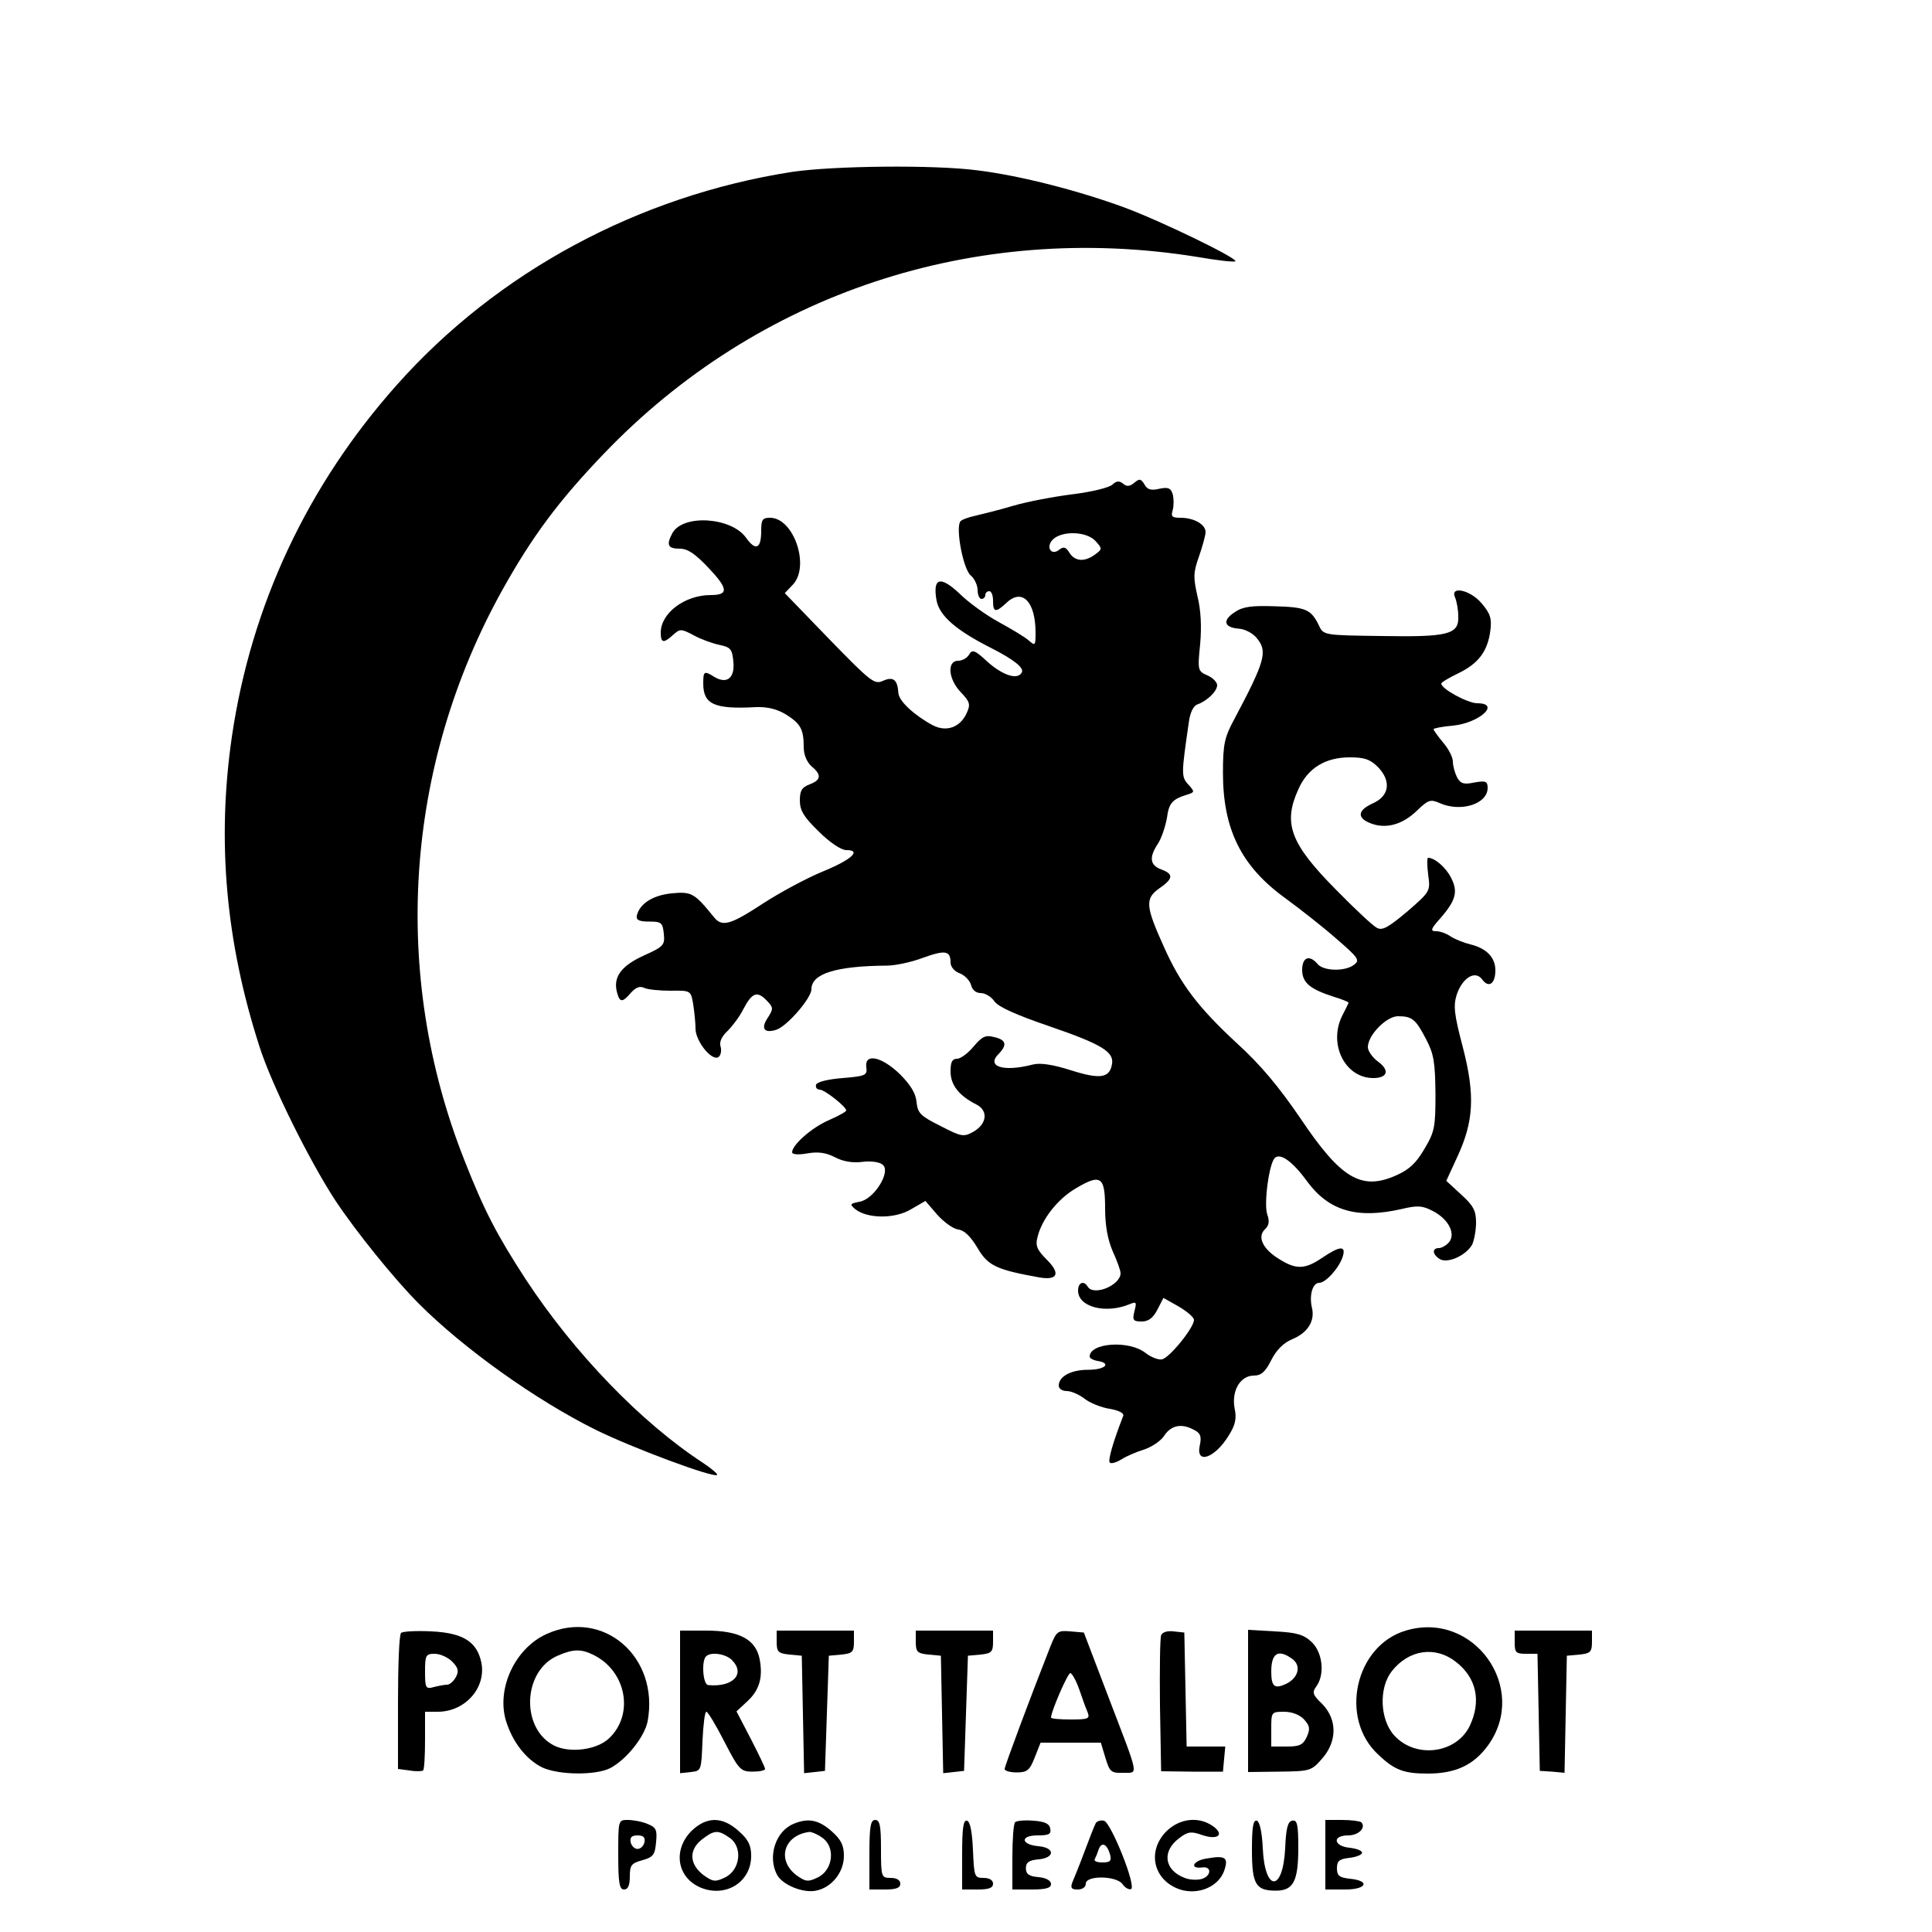 <?xml version="1.0" standalone="no"?>
<!DOCTYPE svg PUBLIC "-//W3C//DTD SVG 20010904//EN"
 "http://www.w3.org/TR/2001/REC-SVG-20010904/DTD/svg10.dtd">
<svg version="1.0" xmlns="http://www.w3.org/2000/svg"
 width="500pt" height="500pt" viewBox="0 0 500 500"
 preserveAspectRatio="xMidYMid meet">
<g transform="translate(0,500) scale(0.1,-0.1)"
fill="#000000" stroke="none">
<path d="M2049 4555 c-397 -62 -762 -259 -1021 -550 -232 -260 -378 -571 -428
-912 -39 -269 -16 -531 72 -803 31 -97 128 -293 196 -397 53 -80 153 -204 217
-268 115 -115 301 -248 456 -325 95 -47 307 -126 315 -117 2 2 -15 17 -38 32
-159 104 -332 283 -458 475 -74 114 -107 177 -158 307 -191 482 -155 1021 98
1476 77 138 145 230 262 352 398 416 961 603 1537 510 52 -9 96 -14 98 -11 7
7 -190 103 -287 139 -117 43 -267 82 -379 96 -113 15 -375 12 -482 -4z"/>
<path d="M2879 3746 c-8 -8 -54 -19 -102 -25 -48 -6 -118 -19 -155 -30 -37
-11 -82 -22 -99 -26 -18 -4 -35 -10 -38 -15 -12 -19 8 -123 27 -139 10 -8 18
-26 18 -38 0 -13 5 -23 10 -23 6 0 10 5 10 10 0 6 5 10 10 10 6 0 10 -11 10
-25 0 -31 7 -31 36 -4 40 37 74 1 74 -78 0 -34 -1 -35 -17 -21 -10 9 -45 30
-78 48 -33 18 -79 51 -102 74 -50 47 -70 41 -59 -19 8 -39 50 -76 141 -122 59
-30 87 -52 79 -64 -11 -19 -48 -7 -87 27 -34 32 -41 34 -49 20 -5 -9 -18 -16
-28 -16 -30 0 -26 -48 7 -82 23 -24 25 -31 15 -53 -17 -38 -53 -50 -88 -32
-48 26 -87 62 -89 83 -2 35 -13 44 -40 32 -22 -10 -31 -3 -139 108 l-115 119
21 22 c45 48 2 173 -59 173 -20 0 -23 -5 -23 -34 0 -46 -14 -53 -39 -18 -38
54 -164 62 -191 12 -16 -30 -12 -40 19 -40 21 0 40 -13 75 -50 51 -54 52 -70
5 -70 -67 0 -129 -47 -129 -97 0 -27 7 -29 32 -6 18 16 21 16 53 -1 18 -10 48
-21 67 -25 29 -6 33 -11 36 -44 4 -42 -17 -58 -49 -39 -27 17 -29 15 -29 -17
0 -54 29 -67 137 -61 29 1 54 -5 77 -19 38 -24 46 -38 46 -85 0 -19 8 -38 20
-49 27 -22 25 -36 -5 -47 -20 -8 -25 -16 -25 -42 0 -26 11 -43 49 -80 28 -28
58 -48 71 -48 41 0 14 -25 -62 -56 -41 -17 -110 -54 -153 -82 -84 -55 -106
-62 -127 -36 -51 63 -58 67 -110 62 -49 -5 -83 -27 -90 -58 -2 -11 6 -15 32
-15 32 0 35 -3 38 -32 3 -29 -1 -33 -52 -56 -59 -27 -80 -56 -69 -96 7 -26 14
-26 36 0 13 14 23 18 35 12 9 -4 40 -7 68 -7 52 1 52 0 58 -35 3 -20 6 -48 6
-63 0 -32 41 -84 59 -74 6 4 9 16 6 27 -4 12 2 26 18 41 13 13 31 37 40 55 23
44 36 49 60 25 19 -20 19 -22 4 -46 -19 -28 -9 -41 22 -31 28 9 91 82 91 105
0 40 63 60 195 61 22 0 64 9 93 20 58 21 72 19 72 -12 0 -11 10 -23 24 -28 13
-5 26 -19 29 -30 3 -13 13 -21 25 -21 12 0 28 -10 36 -22 10 -14 57 -35 142
-64 134 -46 167 -66 162 -97 -6 -37 -30 -41 -106 -17 -47 15 -80 20 -99 15
-77 -20 -122 -5 -88 28 22 23 19 36 -12 43 -22 6 -31 2 -53 -24 -15 -18 -34
-32 -43 -32 -13 0 -17 -9 -17 -33 0 -35 22 -63 68 -86 30 -16 26 -50 -9 -70
-25 -14 -31 -13 -85 15 -52 26 -59 33 -62 62 -2 23 -16 45 -44 73 -47 45 -91
54 -86 17 3 -21 -2 -23 -61 -28 -39 -3 -66 -10 -69 -17 -2 -7 2 -13 10 -13 13
-1 68 -44 68 -54 0 -3 -20 -14 -45 -25 -44 -19 -95 -64 -95 -83 0 -6 17 -7 39
-3 28 5 49 2 72 -10 21 -11 45 -15 70 -12 21 3 45 0 53 -7 23 -17 -21 -89 -59
-96 -25 -5 -27 -6 -12 -19 31 -25 102 -26 144 -1 l38 22 30 -35 c17 -19 41
-37 55 -39 16 -2 32 -18 50 -48 27 -46 49 -56 160 -76 47 -8 55 10 20 45 -26
26 -31 37 -25 59 11 47 53 100 100 127 64 38 75 30 75 -52 0 -46 7 -82 20
-112 11 -24 20 -49 20 -56 0 -31 -69 -60 -85 -35 -10 17 -25 11 -25 -10 0 -43
72 -61 134 -35 17 7 18 5 12 -18 -6 -24 -3 -27 19 -27 17 0 29 9 40 30 l16 31
39 -22 c22 -13 40 -28 40 -35 0 -20 -64 -99 -83 -102 -9 -2 -29 6 -43 17 -42
33 -144 26 -144 -10 0 -4 9 -9 20 -11 38 -6 20 -23 -24 -23 -44 0 -76 -17 -76
-41 0 -8 9 -14 21 -14 11 0 32 -9 46 -20 14 -11 44 -23 65 -26 23 -4 37 -11
35 -18 -27 -69 -40 -116 -35 -121 3 -4 17 0 30 8 12 8 40 20 60 26 20 7 44 23
52 37 18 26 45 31 77 13 16 -8 19 -17 14 -40 -11 -50 39 -33 75 26 17 27 21
44 15 71 -8 45 15 84 50 84 19 0 30 10 45 40 13 26 32 45 54 54 41 17 60 48
51 83 -7 31 2 63 19 63 17 0 52 39 61 68 9 29 -7 28 -53 -3 -44 -30 -67 -31
-109 -5 -44 26 -60 58 -40 78 11 10 13 21 7 38 -10 25 4 132 19 147 14 14 46
-8 85 -62 56 -75 128 -96 243 -70 42 10 54 9 81 -5 41 -21 60 -59 42 -81 -7
-8 -19 -15 -26 -15 -19 0 -17 -17 3 -29 21 -11 67 10 83 38 5 11 10 37 10 57
0 31 -7 44 -39 73 l-38 35 28 61 c43 92 47 160 15 284 -23 87 -25 108 -16 137
15 44 48 64 66 39 17 -23 34 -11 34 24 0 33 -23 57 -65 67 -16 4 -39 13 -50
20 -11 8 -28 14 -38 14 -16 0 -15 5 11 34 40 46 46 69 27 105 -13 26 -42 51
-59 51 -3 0 -3 -19 0 -43 6 -43 6 -44 -54 -96 -50 -42 -65 -50 -79 -42 -10 5
-57 49 -105 98 -119 120 -138 172 -98 260 24 55 70 83 133 83 38 0 53 -5 73
-25 35 -36 30 -75 -13 -94 -40 -18 -42 -38 -5 -52 39 -15 82 -3 119 33 29 28
35 30 58 20 55 -25 125 -3 125 39 0 17 -5 19 -34 14 -28 -6 -36 -3 -45 13 -6
12 -11 30 -11 41 0 11 -11 33 -25 49 -14 17 -25 32 -25 35 0 2 23 7 50 9 69 7
125 58 63 58 -24 0 -93 37 -93 51 0 3 20 15 45 27 51 25 75 56 82 110 4 31 0
44 -22 70 -30 36 -84 47 -69 15 4 -10 8 -31 8 -48 2 -47 -26 -54 -199 -51
-150 2 -150 2 -162 28 -20 41 -34 47 -115 49 -58 2 -82 -1 -102 -15 -33 -21
-29 -40 10 -43 16 -1 37 -12 47 -25 28 -34 21 -59 -58 -208 -26 -48 -30 -65
-30 -140 0 -146 47 -242 162 -325 37 -27 97 -74 131 -104 58 -50 62 -56 46
-68 -24 -18 -79 -16 -94 2 -21 25 -40 18 -40 -15 0 -33 20 -50 83 -70 20 -6
37 -13 37 -15 0 -1 -7 -16 -15 -31 -39 -74 5 -164 79 -164 37 0 43 20 13 42
-15 11 -27 28 -27 38 0 31 48 80 78 80 37 0 46 -8 73 -60 20 -38 23 -60 24
-140 0 -87 -2 -99 -29 -144 -21 -36 -39 -53 -73 -68 -90 -40 -143 -8 -247 147
-56 82 -103 139 -167 197 -98 91 -144 151 -187 248 -47 104 -49 124 -13 150
38 26 39 38 6 50 -29 11 -32 31 -8 67 9 14 19 44 23 66 5 39 14 49 54 61 18 6
18 7 1 26 -18 20 -18 26 2 163 3 23 12 41 22 44 25 9 51 34 51 50 0 7 -11 19
-25 25 -25 11 -26 13 -19 81 4 45 2 88 -7 124 -11 49 -11 61 4 103 9 26 17 55
17 63 0 20 -30 37 -65 37 -22 0 -25 3 -20 20 3 11 3 29 0 41 -5 16 -12 19 -35
14 -21 -5 -31 -2 -38 11 -9 15 -13 16 -26 5 -12 -10 -20 -11 -29 -3 -10 8 -17
8 -28 -2z m-44 -146 c18 -20 18 -21 -1 -35 -27 -20 -52 -18 -66 4 -9 15 -15
17 -26 9 -21 -18 -37 6 -17 26 24 23 87 21 110 -4z"/>
<path d="M1414 771 c-81 -37 -129 -140 -105 -223 17 -56 52 -101 94 -122 43
-20 138 -21 176 -2 42 22 89 81 97 121 31 167 -115 293 -262 226z m124 -55
c84 -43 103 -154 38 -215 -32 -30 -102 -39 -143 -18 -86 45 -80 193 10 232 41
18 62 18 95 1z"/>
<path d="M3638 780 c-131 -39 -173 -227 -71 -321 42 -40 66 -49 128 -49 72 0
119 22 156 73 107 148 -37 350 -213 297z m130 -81 c53 -41 66 -101 36 -165
-35 -73 -141 -86 -196 -25 -37 41 -40 123 -6 166 44 56 113 66 166 24z"/>
<path d="M1038 774 c-5 -4 -8 -85 -8 -180 l0 -172 30 -4 c17 -3 32 -2 35 0 3
3 5 38 5 79 l0 73 33 0 c70 0 125 61 113 126 -11 55 -47 78 -129 82 -40 2 -75
0 -79 -4z m132 -74 c16 -16 18 -25 10 -40 -6 -11 -16 -20 -23 -20 -7 0 -22 -3
-34 -6 -21 -6 -23 -3 -23 40 0 42 2 46 25 46 14 0 34 -9 45 -20z"/>
<path d="M1760 596 l0 -185 28 3 c27 3 27 4 30 80 2 42 6 76 10 76 4 0 25 -35
47 -78 37 -72 42 -77 73 -77 17 0 32 3 32 7 0 4 -17 39 -37 78 l-37 71 27 25
c32 29 42 62 33 110 -10 51 -52 74 -138 74 l-68 0 0 -184z m134 108 c36 -36 3
-71 -61 -65 -14 1 -18 62 -6 74 12 13 51 7 67 -9z"/>
<path d="M2010 751 c0 -26 4 -30 33 -33 l32 -3 3 -152 3 -152 27 3 27 3 5 149
5 149 33 3 c28 3 32 7 32 33 l0 29 -100 0 -100 0 0 -29z"/>
<path d="M2370 751 c0 -26 4 -30 33 -33 l32 -3 3 -152 3 -152 27 3 27 3 5 149
5 149 33 3 c28 3 32 7 32 33 l0 29 -100 0 -100 0 0 -29z"/>
<path d="M2718 738 c-52 -132 -118 -309 -118 -316 0 -5 14 -9 31 -9 28 0 34 6
47 39 l15 38 78 0 78 0 12 -40 c11 -36 15 -39 46 -38 40 1 43 -17 -41 203
l-61 160 -35 3 c-33 3 -36 0 -52 -40z m75 -110 c8 -24 18 -51 22 -60 6 -16 1
-18 -44 -18 -28 0 -51 2 -51 5 0 15 43 115 50 115 4 0 15 -19 23 -42z"/>
<path d="M3005 768 c-3 -8 -4 -90 -3 -183 l3 -169 80 -1 80 0 3 33 3 32 -50 0
-50 0 -3 148 -3 147 -28 3 c-16 2 -29 -2 -32 -10z"/>
<path d="M3230 598 l0 -184 81 1 c79 1 83 2 110 33 40 45 40 102 1 142 -25 24
-27 30 -15 46 22 31 16 87 -12 114 -21 20 -39 25 -95 28 l-70 4 0 -184z m114
109 c24 -17 17 -48 -14 -64 -31 -15 -40 -9 -40 31 0 48 18 59 54 33z m31 -157
c15 -17 16 -24 7 -45 -10 -21 -19 -25 -52 -25 l-40 0 0 45 c0 44 0 45 33 45
21 0 41 -8 52 -20z"/>
<path d="M3920 750 c0 -27 3 -30 30 -30 l29 0 3 -151 3 -152 32 -2 32 -3 3
152 3 151 33 3 c28 3 32 7 32 33 l0 29 -100 0 -100 0 0 -30z"/>
<path d="M1600 200 c0 -73 3 -90 15 -90 10 0 15 10 15 34 0 29 4 34 33 42 28
8 32 14 35 47 3 32 0 38 -23 47 -14 6 -37 10 -51 10 -24 0 -24 -1 -24 -90z
m68 33 c-2 -10 -10 -18 -18 -18 -8 0 -16 8 -18 18 -2 12 3 17 18 17 15 0 20
-5 18 -17z"/>
<path d="M1789 261 c-48 -49 -37 -120 24 -146 65 -27 131 14 131 82 0 27 -7
42 -32 64 -43 39 -84 38 -123 0z m99 -17 c35 -24 28 -84 -12 -103 -25 -12 -31
-11 -55 6 -37 28 -39 65 -5 92 32 25 42 26 72 5z"/>
<path d="M2054 280 c-47 -19 -68 -85 -43 -132 14 -26 67 -48 101 -41 40 8 72
47 72 90 0 27 -7 42 -32 64 -33 29 -60 35 -98 19z m74 -36 c35 -24 28 -84 -12
-103 -25 -12 -31 -11 -55 6 -52 40 -32 104 34 112 6 0 21 -6 33 -15z"/>
<path d="M2250 200 l0 -90 40 0 c29 0 40 4 40 15 0 9 -9 15 -25 15 -24 0 -25
2 -25 75 0 60 -3 75 -15 75 -12 0 -15 -17 -15 -90z"/>
<path d="M2490 201 l0 -91 40 0 c29 0 40 4 40 15 0 9 -9 15 -25 15 -23 0 -24
3 -27 72 -2 46 -7 73 -15 76 -10 3 -13 -19 -13 -87z"/>
<path d="M2627 284 c-4 -4 -7 -45 -7 -91 l0 -83 50 0 c37 0 50 4 50 14 0 9
-12 16 -32 18 -25 2 -33 8 -33 23 0 15 8 21 33 23 42 4 43 30 0 34 -46 4 -49
28 -3 28 29 0 36 3 33 18 -2 12 -14 18 -43 20 -23 2 -44 0 -48 -4z"/>
<path d="M2836 282 c-3 -5 -16 -38 -29 -73 -13 -35 -28 -72 -32 -81 -5 -14 -2
-18 14 -18 12 0 21 6 21 15 0 22 79 21 95 -1 6 -9 16 -15 22 -13 15 6 -52 173
-70 177 -8 2 -18 -1 -21 -6z m37 -82 c4 -16 0 -20 -20 -20 -13 0 -22 3 -20 8
2 4 7 15 10 25 8 22 22 15 30 -13z"/>
<path d="M3019 261 c-52 -52 -34 -128 35 -151 47 -15 99 7 114 48 12 35 4 41
-46 32 -34 -5 -45 -27 -11 -23 26 4 24 -23 -2 -30 -12 -3 -31 -2 -43 3 -53 20
-60 69 -14 103 22 17 31 18 59 8 41 -14 59 1 28 23 -37 26 -86 20 -120 -13z"/>
<path d="M3240 212 c0 -89 10 -105 62 -105 45 0 58 24 58 111 0 61 -3 73 -16
70 -11 -2 -16 -19 -18 -72 -6 -114 -53 -113 -58 2 -2 41 -8 67 -15 70 -10 3
-13 -17 -13 -76z"/>
<path d="M3430 200 l0 -90 51 0 c57 0 66 23 11 28 -26 3 -32 8 -32 27 0 19 6
24 33 27 17 2 32 8 32 13 0 6 -15 11 -32 13 -42 4 -46 32 -4 32 27 0 47 20 34
34 -4 3 -26 6 -50 6 l-43 0 0 -90z"/>
</g>
</svg>
